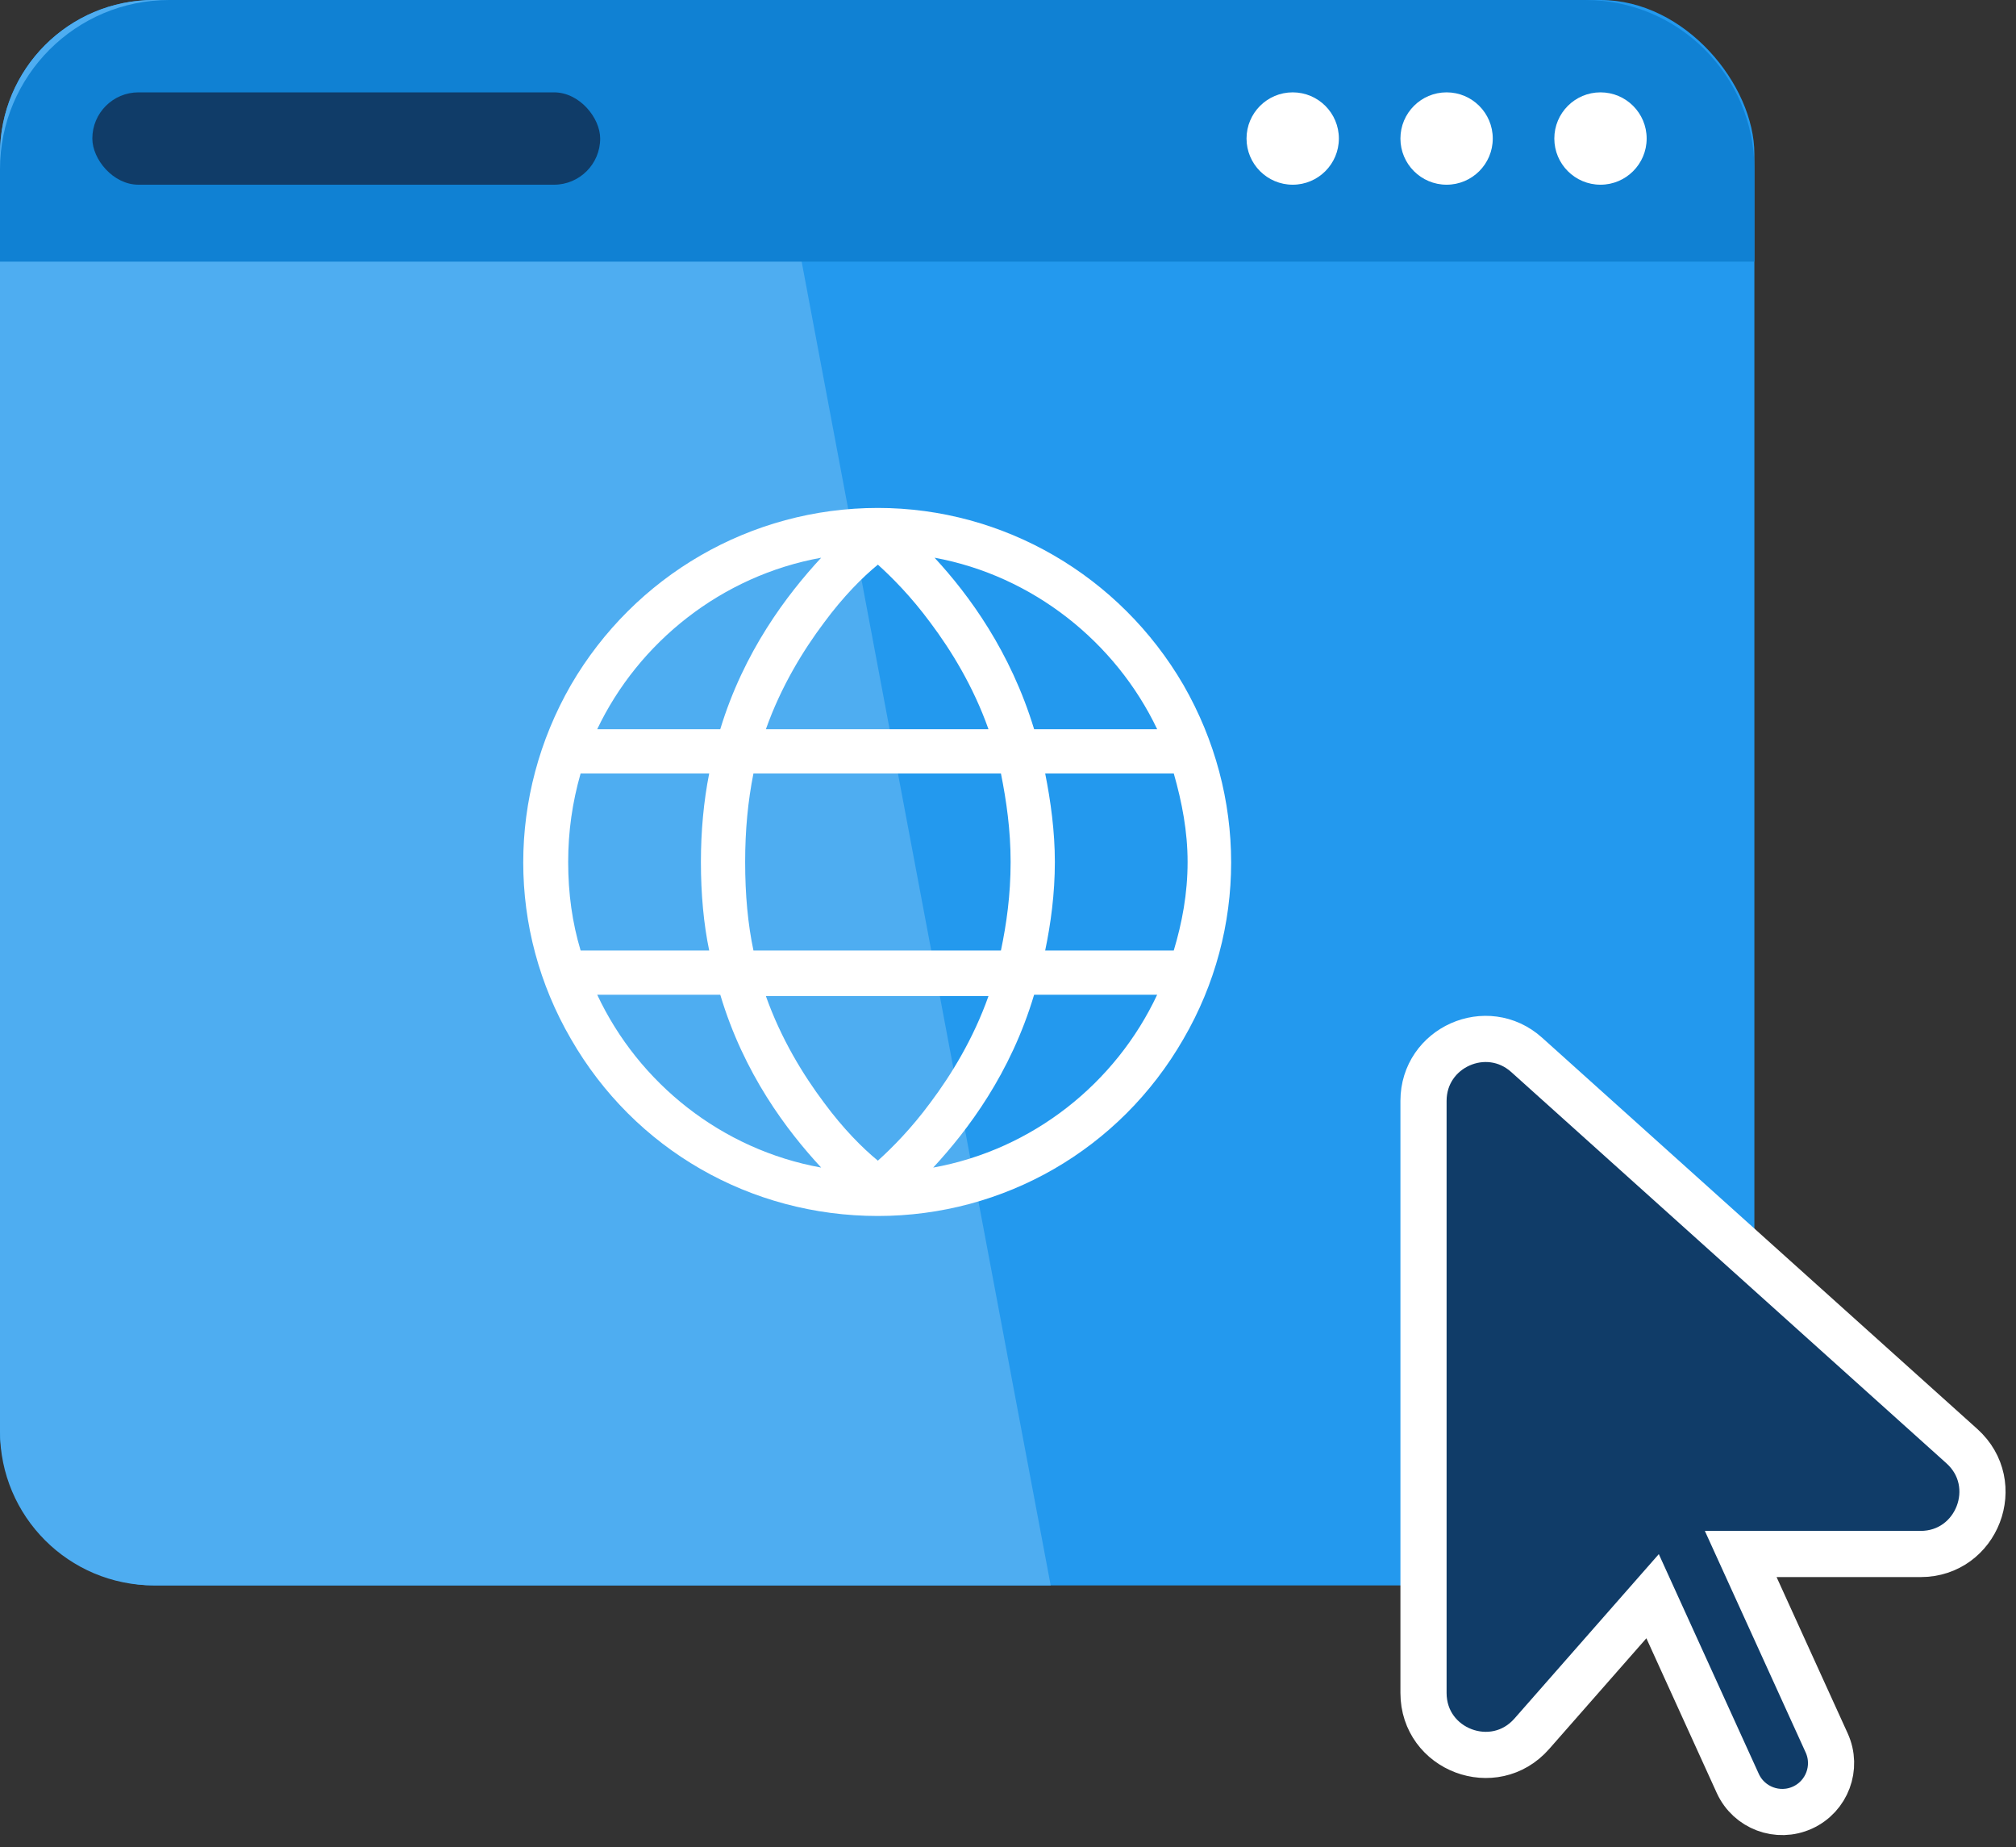 <svg width="131" height="120" viewBox="0 0 131 120" fill="none" xmlns="http://www.w3.org/2000/svg">
<rect x="0" y="0" width="131" height="120" fill="#333333" stroke="none"/>
<rect width="114" height="103" rx="10" fill="#2399EE"/>
<path d="M48.893 0H10C4.478 0 0 4.477 0 10V93C0 98.523 4.478 103 10 103H68.274L48.893 0Z" fill="#4EADF1"/>
<path d="M0 11C0 4.925 4.925 0 11 0H103C109.075 0 114 4.925 114 11V17H0V11Z" fill="#1081D3"/>
<path d="M99.206 68.535C96.619 66.21 92.5 68.046 92.5 71.524V109.986C92.5 113.694 97.093 115.424 99.539 112.638L107.386 103.702L112.92 115.863C113.647 117.459 115.529 118.163 117.124 117.437C118.719 116.711 119.424 114.829 118.698 113.234L113.112 100.96H124.795C128.48 100.96 130.222 96.415 127.482 93.952L99.206 68.535Z" fill="#103C68" stroke="white" stroke-width="3"/>
<circle cx="104" cy="9" r="3" fill="white"/>
<circle cx="94" cy="9" r="3" fill="white"/>
<circle cx="84" cy="9" r="3" fill="white"/>
<rect x="6" y="6" width="33" height="6" rx="3" fill="#103C68"/>
<path d="M53.361 75.856C51.115 73.43 48.33 69.746 46.803 64.625H38.807C41.502 70.375 46.893 74.688 53.361 75.856ZM53.541 71.633C54.799 73.34 56.057 74.598 57.045 75.406C57.943 74.598 59.201 73.34 60.459 71.633C61.807 69.836 63.244 67.5 64.232 64.715H49.768C50.756 67.5 52.193 69.836 53.541 71.633ZM48.42 56C48.42 58.156 48.6 60.043 48.959 61.75H65.041C65.4 60.043 65.67 58.156 65.67 56C65.67 53.934 65.4 52.047 65.041 50.25H48.959C48.6 52.047 48.42 53.934 48.42 56ZM46.084 50.25H37.728C37.19 52.137 36.92 54.023 36.92 56C36.92 58.066 37.19 59.953 37.728 61.75H46.084C45.725 60.043 45.545 58.066 45.545 56C45.545 54.023 45.725 52.047 46.084 50.25ZM49.768 47.375H64.232C63.244 44.59 61.807 42.254 60.459 40.457C59.201 38.75 57.943 37.492 57.045 36.684C56.057 37.492 54.799 38.75 53.541 40.457C52.193 42.254 50.756 44.59 49.768 47.375ZM67.916 50.25C68.275 52.047 68.545 54.023 68.545 56C68.545 58.066 68.275 60.043 67.916 61.75H76.272C76.811 59.953 77.17 58.066 77.17 56C77.17 54.023 76.811 52.137 76.272 50.25H67.916ZM75.193 47.375C72.498 41.715 67.107 37.402 60.728 36.234C62.975 38.66 65.67 42.344 67.197 47.375H75.193ZM46.803 47.375C48.33 42.344 51.115 38.66 53.361 36.234C46.893 37.402 41.502 41.715 38.807 47.375H46.803ZM60.639 75.856C67.107 74.688 72.498 70.375 75.193 64.625H67.197C65.67 69.746 62.885 73.43 60.639 75.856ZM57.045 79C48.779 79 41.232 74.688 37.1 67.5C32.967 60.402 32.967 51.688 37.1 44.5C41.232 37.402 48.779 33 57.045 33C65.221 33 72.768 37.402 76.9 44.5C81.033 51.688 81.033 60.402 76.9 67.5C72.768 74.688 65.221 79 57.045 79Z" fill="white"/>
</svg>
